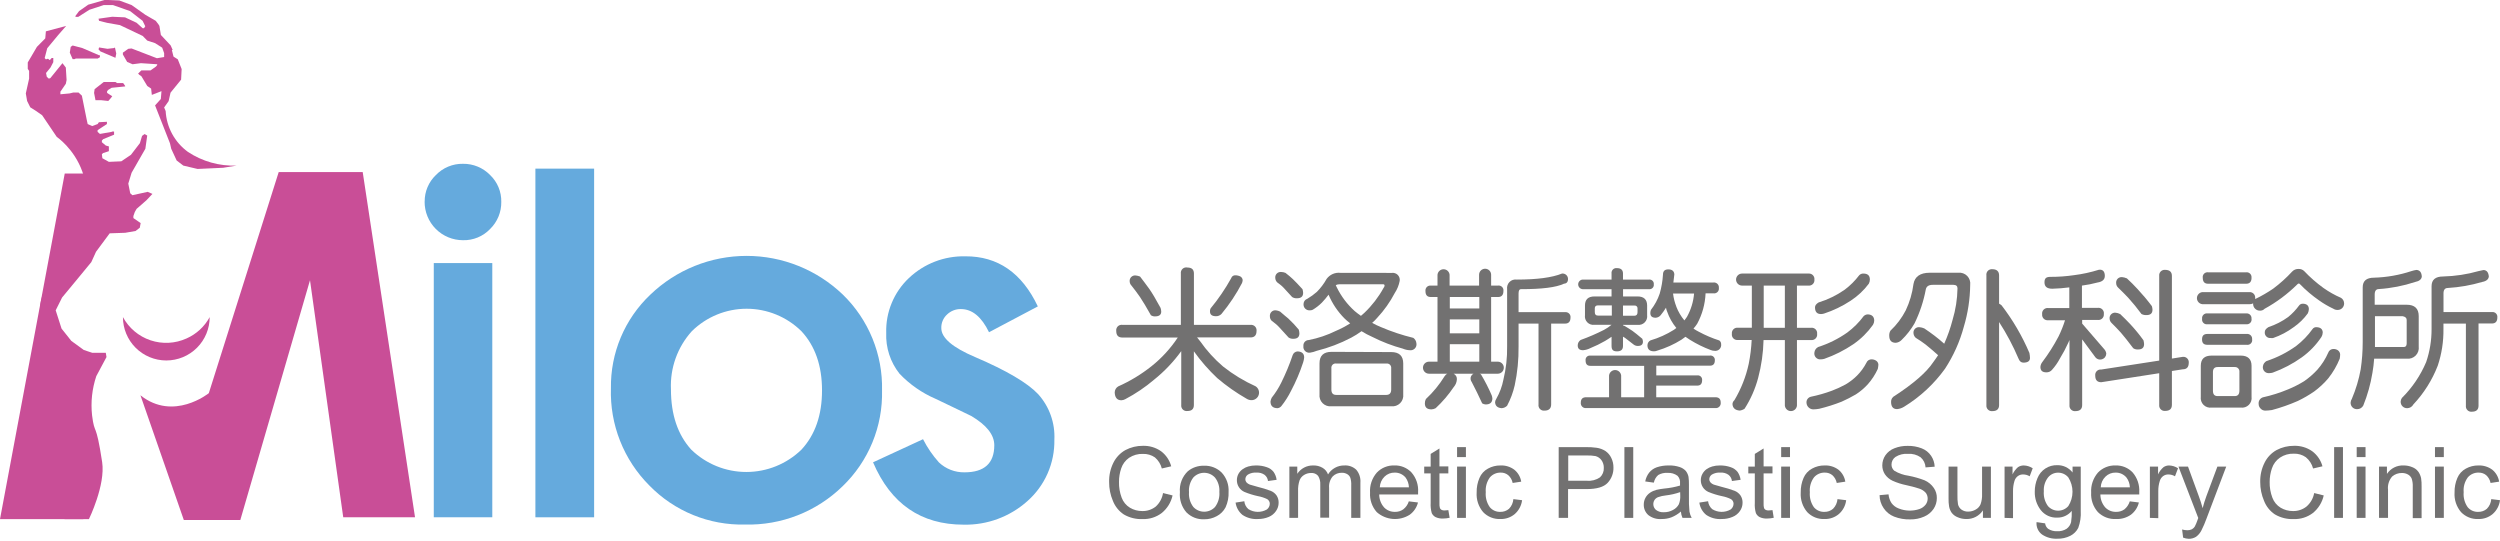 <svg xmlns="http://www.w3.org/2000/svg" width="282" height="61" viewBox="0 0 282 61" fill="none"><g clip-path="url(#clip0_66_1057)"><path d="M141.74 37.31C141.74 37.817 141.513 38.062 141.061 38.062H135.03C135.134 38.203 135.256 38.343 135.379 38.496C136.116 39.549 136.983 40.505 137.96 41.34C139.087 42.232 140.32 42.981 141.63 43.573C141.785 43.673 141.904 43.82 141.968 43.994C142.032 44.167 142.038 44.356 141.985 44.533C141.932 44.71 141.822 44.865 141.673 44.974C141.524 45.084 141.343 45.141 141.159 45.139C140.973 45.136 140.791 45.084 140.633 44.986C139.453 44.312 138.339 43.53 137.305 42.649C136.33 41.731 135.447 40.719 134.669 39.628V45.683C134.669 46.136 134.424 46.362 133.941 46.362C133.848 46.376 133.753 46.368 133.663 46.339C133.574 46.31 133.492 46.261 133.424 46.195C133.357 46.129 133.306 46.049 133.274 45.96C133.243 45.871 133.233 45.776 133.244 45.683V39.609C132.376 40.809 131.352 41.887 130.198 42.814C129.192 43.671 128.095 44.413 126.926 45.029C126.79 45.103 126.64 45.145 126.485 45.151C125.996 45.151 125.758 44.821 125.739 44.264C125.741 44.126 125.778 43.991 125.848 43.872C125.918 43.753 126.017 43.654 126.137 43.585C127.485 42.986 128.751 42.217 129.904 41.297C131.05 40.384 132.044 39.296 132.853 38.074H126.608C126.137 38.074 125.911 37.83 125.911 37.322C125.899 37.228 125.909 37.134 125.941 37.045C125.972 36.956 126.023 36.876 126.091 36.81C126.158 36.744 126.24 36.695 126.33 36.666C126.419 36.637 126.515 36.629 126.608 36.643H133.201V30.857C133.188 30.759 133.198 30.658 133.232 30.565C133.266 30.471 133.322 30.388 133.395 30.321C133.469 30.254 133.558 30.206 133.654 30.181C133.75 30.156 133.851 30.155 133.947 30.178C134.431 30.178 134.675 30.404 134.675 30.857V36.643H141.091C141.179 36.637 141.268 36.651 141.35 36.683C141.433 36.714 141.507 36.764 141.569 36.827C141.631 36.89 141.678 36.966 141.707 37.05C141.737 37.133 141.748 37.222 141.74 37.31ZM128.596 31.193C128.963 31.664 129.293 32.117 129.611 32.551C129.929 32.985 130.394 33.774 130.914 34.735C130.956 34.87 130.981 35.009 130.987 35.151C130.987 35.518 130.742 35.689 130.29 35.689C130.122 35.698 129.956 35.651 129.819 35.554C129.33 34.68 128.926 34.001 128.596 33.511C128.265 33.022 127.984 32.673 127.635 32.221C127.51 32.095 127.436 31.927 127.427 31.75C127.417 31.658 127.427 31.565 127.457 31.478C127.487 31.391 127.537 31.311 127.602 31.246C127.668 31.181 127.747 31.131 127.834 31.101C127.922 31.07 128.015 31.06 128.106 31.071C128.274 31.09 128.439 31.131 128.596 31.193ZM139.929 31.193C139.997 31.237 140.055 31.295 140.097 31.364C140.14 31.433 140.166 31.51 140.174 31.591C140.165 31.706 140.141 31.819 140.1 31.927C139.454 33.168 138.676 34.337 137.782 35.414C137.703 35.496 137.608 35.561 137.503 35.605C137.398 35.649 137.285 35.672 137.171 35.67C136.718 35.67 136.486 35.499 136.486 35.132C136.475 35.011 136.501 34.89 136.559 34.784C137.434 33.724 138.21 32.585 138.877 31.383C138.906 31.282 138.969 31.195 139.054 31.135C139.14 31.075 139.244 31.046 139.348 31.053C139.55 31.054 139.749 31.102 139.929 31.193Z" fill="#727171"></path><path d="M144.394 35.145C144.725 35.426 145.006 35.683 145.318 35.927C145.742 36.32 146.138 36.741 146.504 37.187C146.542 37.323 146.565 37.463 146.572 37.603C146.572 38.019 146.345 38.215 145.893 38.215C145.703 38.227 145.514 38.178 145.355 38.074C144.914 37.585 144.547 37.187 144.272 36.888C143.997 36.588 143.746 36.417 143.434 36.172C143.372 36.107 143.323 36.031 143.29 35.947C143.257 35.862 143.242 35.773 143.244 35.683C143.234 35.591 143.244 35.498 143.274 35.411C143.304 35.323 143.354 35.244 143.419 35.179C143.485 35.113 143.564 35.064 143.651 35.033C143.739 35.003 143.832 34.993 143.923 35.004C144.087 35.024 144.246 35.072 144.394 35.145ZM147.11 40.325C147.092 40.514 147.053 40.701 146.994 40.882C146.632 41.987 146.176 43.059 145.63 44.087C145.327 44.699 144.96 45.277 144.535 45.811C144.43 45.941 144.278 46.024 144.113 46.044C143.575 46.044 143.312 45.781 143.312 45.291C143.332 45.139 143.38 44.992 143.452 44.857C143.866 44.338 144.222 43.776 144.517 43.181C145.022 42.166 145.457 41.118 145.819 40.044C145.86 39.93 145.934 39.831 146.031 39.76C146.127 39.688 146.243 39.646 146.364 39.64C146.853 39.658 147.11 39.885 147.11 40.325ZM145.006 30.784C145.318 31.028 145.618 31.273 145.838 31.487C146.058 31.701 146.486 32.129 146.92 32.618C146.963 32.753 146.987 32.893 146.994 33.034C146.994 33.456 146.749 33.646 146.29 33.646C146.101 33.657 145.912 33.608 145.752 33.505C145.367 33.071 145.037 32.722 144.792 32.459C144.547 32.196 144.321 32.044 144.064 31.848C143.934 31.717 143.857 31.543 143.85 31.358C143.839 31.266 143.849 31.172 143.88 31.085C143.91 30.997 143.961 30.917 144.027 30.852C144.093 30.786 144.173 30.737 144.261 30.707C144.349 30.677 144.443 30.668 144.535 30.68C144.697 30.685 144.857 30.72 145.006 30.784ZM157 30.784C157.121 30.767 157.244 30.779 157.359 30.818C157.475 30.858 157.58 30.923 157.666 31.009C157.752 31.096 157.816 31.201 157.855 31.317C157.893 31.433 157.904 31.556 157.887 31.677C157.795 32.168 157.606 32.636 157.33 33.053C156.8 34.067 156.136 35.005 155.355 35.842C155.18 36.05 154.988 36.242 154.78 36.417C155.093 36.596 155.418 36.753 155.752 36.888C156.939 37.397 158.167 37.806 159.422 38.111C159.521 38.182 159.603 38.273 159.663 38.379C159.723 38.484 159.76 38.602 159.771 38.723C159.79 38.826 159.785 38.933 159.755 39.035C159.725 39.136 159.671 39.228 159.598 39.305C159.525 39.381 159.435 39.44 159.335 39.474C159.236 39.509 159.129 39.52 159.025 39.505C158.755 39.495 158.49 39.434 158.242 39.328C157.054 39.006 155.902 38.563 154.804 38.007C154.381 37.822 153.972 37.605 153.581 37.359C153.21 37.632 152.82 37.877 152.413 38.093C151.18 38.74 149.874 39.236 148.523 39.573C148.283 39.672 148.033 39.742 147.777 39.781C147.675 39.796 147.571 39.787 147.473 39.755C147.375 39.723 147.286 39.669 147.213 39.596C147.14 39.524 147.085 39.435 147.052 39.338C147.019 39.24 147.01 39.136 147.024 39.035C147.015 38.949 147.024 38.862 147.05 38.78C147.077 38.698 147.12 38.622 147.178 38.558C147.236 38.494 147.306 38.443 147.385 38.408C147.464 38.373 147.55 38.355 147.636 38.356C148.696 38.147 149.725 37.8 150.694 37.322C151.254 37.086 151.792 36.801 152.303 36.472C152.073 36.302 151.857 36.116 151.654 35.915C150.891 35.147 150.283 34.24 149.862 33.242C149.63 33.555 149.379 33.853 149.11 34.135C148.802 34.444 148.457 34.713 148.082 34.937C147.986 34.986 147.879 35.009 147.771 35.004C147.67 35.015 147.568 35.003 147.473 34.969C147.378 34.935 147.292 34.879 147.221 34.807C147.151 34.734 147.098 34.646 147.067 34.55C147.036 34.454 147.028 34.352 147.043 34.252C147.05 34.13 147.093 34.013 147.167 33.916C147.241 33.819 147.343 33.746 147.459 33.707C147.843 33.481 148.206 33.218 148.541 32.924C148.973 32.489 149.343 31.998 149.642 31.462C149.819 31.219 150.057 31.028 150.332 30.907C150.607 30.787 150.91 30.742 151.208 30.777L157 30.784ZM156.927 39.713C157.832 39.713 158.285 40.148 158.285 41.004V44.472C158.306 44.655 158.286 44.842 158.225 45.016C158.165 45.191 158.065 45.349 157.935 45.48C157.804 45.611 157.645 45.71 157.471 45.77C157.296 45.831 157.11 45.851 156.927 45.83H150.199C150.015 45.851 149.829 45.831 149.655 45.77C149.48 45.71 149.321 45.611 149.191 45.48C149.06 45.349 148.961 45.191 148.9 45.016C148.84 44.842 148.819 44.655 148.841 44.472V40.98C148.841 40.123 149.293 39.689 150.199 39.689L156.927 39.713ZM156.927 43.934V41.542C156.936 41.469 156.928 41.395 156.904 41.326C156.88 41.257 156.841 41.194 156.789 41.142C156.737 41.09 156.674 41.051 156.604 41.027C156.535 41.003 156.461 40.995 156.388 41.004H150.719C150.646 40.994 150.571 41.001 150.501 41.024C150.431 41.048 150.368 41.087 150.316 41.139C150.263 41.191 150.224 41.255 150.201 41.325C150.177 41.395 150.17 41.469 150.18 41.542V43.934C150.18 44.35 150.358 44.545 150.719 44.545H156.388C156.737 44.539 156.927 44.35 156.927 43.934ZM150.792 32.417C151.286 33.429 151.971 34.337 152.81 35.09C153.024 35.279 153.269 35.45 153.514 35.628C153.648 35.524 153.771 35.401 153.911 35.279C154.77 34.459 155.498 33.512 156.07 32.472C156.137 32.4 156.176 32.307 156.18 32.209C156.181 32.19 156.178 32.171 156.172 32.154C156.165 32.136 156.154 32.12 156.141 32.107C156.128 32.094 156.112 32.084 156.095 32.077C156.077 32.07 156.059 32.067 156.04 32.068H151.073C150.932 32.061 150.793 32.099 150.676 32.178C150.719 32.27 150.755 32.355 150.792 32.417Z" fill="#727171"></path><path d="M169.587 32.826C169.587 33.279 169.373 33.505 168.976 33.505H168.199V40.796H168.951C169.131 40.796 169.304 40.867 169.431 40.995C169.559 41.122 169.63 41.295 169.63 41.475C169.63 41.655 169.559 41.828 169.431 41.955C169.304 42.082 169.131 42.154 168.951 42.154H166.896C166.943 42.184 166.995 42.206 167.049 42.221C167.511 42.989 167.919 43.789 168.272 44.613C168.308 44.72 168.33 44.831 168.34 44.943C168.34 45.395 168.077 45.622 167.593 45.622C167.45 45.618 167.311 45.575 167.19 45.499C166.804 44.661 166.425 43.879 166.022 43.114C165.945 43.012 165.896 42.892 165.881 42.765C165.867 42.642 165.892 42.517 165.951 42.408C166.01 42.299 166.101 42.21 166.211 42.154H163.966C164.092 42.214 164.195 42.311 164.261 42.433C164.327 42.555 164.352 42.695 164.333 42.833C164.308 43.136 164.186 43.424 163.985 43.652C163.399 44.526 162.713 45.328 161.942 46.044C161.797 46.124 161.636 46.17 161.471 46.178C160.963 46.178 160.725 45.952 160.725 45.499C160.721 45.329 160.761 45.161 160.841 45.01C161.657 44.251 162.367 43.385 162.951 42.435C163.025 42.31 163.136 42.212 163.269 42.154H161.19C161.01 42.154 160.837 42.082 160.71 41.955C160.582 41.828 160.511 41.655 160.511 41.475C160.511 41.295 160.582 41.122 160.71 40.995C160.837 40.867 161.01 40.796 161.19 40.796H162.15V33.505H161.404C160.982 33.505 160.792 33.279 160.792 32.826C160.782 32.744 160.791 32.66 160.819 32.581C160.846 32.502 160.891 32.431 160.949 32.372C161.008 32.313 161.08 32.269 161.159 32.241C161.237 32.214 161.321 32.205 161.404 32.215H162.15V30.991C162.166 30.822 162.245 30.664 162.371 30.549C162.497 30.435 162.661 30.371 162.832 30.371C163.002 30.371 163.167 30.435 163.293 30.549C163.419 30.664 163.498 30.822 163.514 30.991V32.215H166.841V30.991C166.841 30.811 166.913 30.639 167.04 30.511C167.167 30.384 167.34 30.313 167.52 30.313C167.7 30.313 167.873 30.384 168 30.511C168.127 30.639 168.199 30.811 168.199 30.991V32.215H168.951C169.036 32.199 169.123 32.204 169.206 32.229C169.288 32.254 169.364 32.298 169.426 32.358C169.488 32.418 169.535 32.491 169.563 32.573C169.591 32.654 169.599 32.741 169.587 32.826ZM166.866 34.796V33.505H163.538V34.796H166.866ZM166.866 37.603V36.031H163.538V37.603H166.866ZM166.866 40.796V38.827H163.538V40.796H166.866ZM176.872 31.469C176.872 31.817 176.701 31.988 176.401 32.007C175.514 32.423 173.912 32.618 171.575 32.618C171.379 32.618 171.294 32.79 171.294 33.108V35.212H176.542C176.624 35.202 176.708 35.211 176.787 35.238C176.866 35.266 176.937 35.31 176.996 35.369C177.055 35.428 177.1 35.499 177.127 35.578C177.154 35.657 177.163 35.741 177.153 35.823C177.153 36.276 176.939 36.502 176.542 36.502H174.97V45.622C174.97 46.074 174.713 46.319 174.224 46.319C174.13 46.33 174.035 46.32 173.946 46.289C173.858 46.258 173.777 46.206 173.711 46.139C173.646 46.071 173.596 45.989 173.568 45.9C173.539 45.81 173.531 45.715 173.545 45.622V36.502H171.294V39.083C171.313 40.555 171.168 42.024 170.86 43.463C170.677 44.264 170.389 45.037 170.003 45.763C169.842 45.93 169.624 46.03 169.392 46.044C168.908 46.007 168.664 45.781 168.645 45.359C168.661 45.223 168.709 45.093 168.786 44.98C169.17 44.307 169.441 43.575 169.587 42.814C169.883 41.593 170.023 40.34 170.003 39.083V32.618C169.982 32.471 169.995 32.321 170.042 32.18C170.088 32.039 170.167 31.91 170.273 31.805C170.378 31.7 170.506 31.621 170.647 31.574C170.789 31.527 170.939 31.514 171.086 31.536C173.386 31.536 175.08 31.309 176.193 30.857C176.279 30.847 176.366 30.856 176.448 30.883C176.53 30.909 176.606 30.953 176.67 31.01C176.734 31.068 176.785 31.139 176.82 31.218C176.855 31.297 176.872 31.382 176.872 31.469Z" fill="#727171"></path><path d="M186.548 32.074C186.558 32.147 186.551 32.222 186.527 32.292C186.504 32.362 186.465 32.426 186.413 32.479C186.361 32.531 186.297 32.571 186.228 32.595C186.158 32.62 186.083 32.628 186.01 32.618H183.08V33.438H184.713C185.429 33.438 185.796 33.787 185.796 34.466V35.548C185.817 35.696 185.803 35.846 185.757 35.988C185.71 36.13 185.631 36.258 185.526 36.364C185.421 36.47 185.293 36.551 185.152 36.599C185.011 36.647 184.861 36.662 184.713 36.643H183.074V36.698C183.142 36.73 183.211 36.759 183.282 36.784C183.594 36.973 183.894 37.151 184.138 37.322C184.383 37.493 184.799 37.83 185.251 38.215C185.292 38.317 185.317 38.424 185.325 38.533C185.325 38.863 185.129 39.022 184.762 39.022C184.596 39.029 184.432 38.98 184.297 38.882C183.894 38.57 183.563 38.307 183.3 38.111C183.215 38.062 183.141 38.007 183.074 37.976V39.022C183.074 39.438 182.848 39.634 182.395 39.634C181.942 39.634 181.783 39.444 181.783 39.022V37.989C181.502 38.178 181.264 38.337 181.049 38.46C180.522 38.764 179.975 39.032 179.41 39.261C179.151 39.395 178.869 39.478 178.578 39.505C178.156 39.505 177.967 39.328 177.967 38.961C177.966 38.84 177.996 38.72 178.053 38.613C178.111 38.506 178.195 38.415 178.297 38.349C179.196 38.025 180.075 37.645 180.927 37.212C181.232 37.05 181.519 36.858 181.783 36.637H179.863C179.715 36.658 179.564 36.644 179.423 36.596C179.281 36.548 179.153 36.468 179.048 36.361C178.944 36.255 178.865 36.125 178.82 35.983C178.774 35.84 178.763 35.69 178.786 35.542V34.466C178.786 33.787 179.135 33.438 179.863 33.438H181.783V32.618H178.505C178.371 32.604 178.248 32.541 178.158 32.441C178.068 32.341 178.018 32.212 178.018 32.077C178.018 31.943 178.068 31.813 178.158 31.713C178.248 31.613 178.371 31.55 178.505 31.536H181.783V30.857C181.771 30.774 181.778 30.689 181.805 30.609C181.831 30.529 181.876 30.457 181.935 30.397C181.995 30.338 182.067 30.293 182.147 30.267C182.227 30.24 182.312 30.233 182.395 30.245C182.848 30.245 183.074 30.453 183.074 30.857V31.536H186.004C186.077 31.526 186.152 31.533 186.222 31.556C186.292 31.58 186.356 31.619 186.408 31.671C186.461 31.723 186.501 31.787 186.525 31.856C186.549 31.926 186.557 32.001 186.548 32.074ZM193.435 40.637C193.435 41.053 193.245 41.249 192.878 41.249H186.829V42.343H191.441C191.516 42.333 191.592 42.339 191.663 42.362C191.735 42.386 191.8 42.425 191.854 42.478C191.908 42.53 191.949 42.595 191.974 42.666C191.999 42.737 192.007 42.813 191.998 42.888C191.998 43.304 191.808 43.499 191.441 43.499H186.823V44.808H193.484C193.9 44.808 194.096 44.998 194.096 45.42C194.105 45.503 194.096 45.587 194.069 45.665C194.042 45.744 193.997 45.815 193.938 45.874C193.879 45.933 193.808 45.978 193.729 46.005C193.651 46.032 193.567 46.041 193.484 46.032H178.927C178.844 46.041 178.761 46.032 178.682 46.005C178.603 45.978 178.532 45.933 178.473 45.874C178.414 45.815 178.369 45.744 178.342 45.665C178.315 45.587 178.306 45.503 178.315 45.42C178.315 44.998 178.523 44.808 178.927 44.808H181.502V42.362C181.518 42.192 181.597 42.034 181.723 41.92C181.849 41.805 182.014 41.741 182.184 41.741C182.355 41.741 182.519 41.805 182.645 41.92C182.771 42.034 182.85 42.192 182.866 42.362V44.808H185.459V41.267H179.398C179.031 41.267 178.854 41.071 178.854 40.655C178.844 40.581 178.851 40.506 178.874 40.436C178.898 40.365 178.938 40.301 178.991 40.248C179.043 40.195 179.108 40.156 179.178 40.132C179.249 40.108 179.324 40.101 179.398 40.111H192.854C192.93 40.097 193.008 40.101 193.083 40.123C193.157 40.145 193.225 40.184 193.282 40.237C193.338 40.29 193.381 40.355 193.408 40.428C193.435 40.501 193.444 40.578 193.435 40.655V40.637ZM181.814 34.447H180.248C180.004 34.447 179.893 34.57 179.893 34.778V35.193C179.893 35.475 180.004 35.597 180.248 35.597H181.814V34.447ZM184.713 35.212V34.796C184.717 34.75 184.711 34.703 184.695 34.66C184.678 34.617 184.652 34.578 184.619 34.546C184.585 34.514 184.545 34.491 184.501 34.477C184.457 34.463 184.41 34.459 184.365 34.466H183.074V35.615H184.365C184.597 35.615 184.713 35.475 184.713 35.212ZM188.86 30.998C188.829 31.31 188.793 31.609 188.756 31.866H193.276C193.359 31.856 193.443 31.865 193.521 31.893C193.6 31.92 193.671 31.965 193.73 32.023C193.789 32.082 193.834 32.154 193.861 32.233C193.888 32.311 193.897 32.395 193.888 32.478C193.9 32.561 193.893 32.646 193.866 32.726C193.84 32.806 193.795 32.878 193.736 32.938C193.676 32.997 193.604 33.042 193.524 33.068C193.444 33.094 193.359 33.102 193.276 33.089H192.389C192.339 34.291 192.015 35.464 191.441 36.521C191.316 36.712 191.177 36.894 191.025 37.065C191.22 37.2 191.424 37.321 191.637 37.426C192.372 37.822 193.141 38.15 193.937 38.404C194.003 38.452 194.058 38.516 194.094 38.589C194.13 38.663 194.148 38.745 194.145 38.827C194.159 38.928 194.149 39.031 194.117 39.128C194.084 39.225 194.03 39.313 193.958 39.386C193.885 39.458 193.797 39.513 193.7 39.545C193.603 39.578 193.5 39.587 193.398 39.573C193.254 39.57 193.111 39.541 192.976 39.487C192.15 39.178 191.357 38.787 190.609 38.319C190.441 38.217 190.277 38.107 190.12 37.989C189.961 38.111 189.808 38.215 189.667 38.319C188.825 38.845 187.915 39.256 186.964 39.542C186.843 39.597 186.712 39.626 186.579 39.628C186.077 39.628 185.832 39.401 185.832 38.949C185.832 38.833 185.864 38.718 185.926 38.62C185.987 38.521 186.076 38.442 186.181 38.392C187.108 38.119 187.993 37.72 188.811 37.206C188.915 37.138 189.001 37.065 189.092 36.998C188.641 36.453 188.291 35.831 188.059 35.163C187.995 35.018 187.949 34.866 187.924 34.71C187.747 35.004 187.539 35.285 187.313 35.566C187.245 35.646 187.162 35.712 187.068 35.759C186.975 35.806 186.873 35.834 186.768 35.842C186.352 35.842 186.157 35.67 186.157 35.303C186.16 35.184 186.182 35.067 186.224 34.955C186.656 34.404 186.991 33.783 187.215 33.12C187.413 32.428 187.536 31.716 187.582 30.998C187.582 30.576 187.777 30.386 188.193 30.386C188.609 30.386 188.866 30.582 188.866 30.998H188.86ZM189.086 34.588C189.303 35.152 189.611 35.677 189.998 36.142C190.102 36.019 190.187 35.879 190.291 35.738C190.743 34.928 191.016 34.032 191.092 33.108H188.719C188.779 33.615 188.904 34.113 189.092 34.588H189.086Z" fill="#727171"></path><path d="M204.665 31.536C204.676 31.628 204.666 31.721 204.636 31.808C204.605 31.895 204.556 31.974 204.49 32.04C204.425 32.105 204.346 32.155 204.258 32.185C204.171 32.215 204.078 32.225 203.986 32.215H202.696V36.973H204.286C204.379 36.961 204.473 36.971 204.562 37.001C204.65 37.031 204.731 37.081 204.797 37.147C204.863 37.214 204.913 37.294 204.944 37.383C204.974 37.471 204.983 37.566 204.971 37.658C204.985 37.752 204.977 37.848 204.948 37.938C204.919 38.028 204.869 38.11 204.803 38.178C204.736 38.245 204.655 38.297 204.565 38.328C204.476 38.358 204.38 38.368 204.286 38.356H202.696V45.622C202.705 45.717 202.694 45.813 202.664 45.903C202.634 45.994 202.585 46.077 202.521 46.147C202.456 46.218 202.378 46.274 202.291 46.313C202.204 46.352 202.109 46.371 202.014 46.371C201.919 46.371 201.824 46.352 201.737 46.313C201.65 46.274 201.571 46.218 201.507 46.147C201.443 46.077 201.394 45.994 201.364 45.903C201.334 45.813 201.323 45.717 201.332 45.622V38.356H198.928C198.895 39.802 198.689 41.239 198.317 42.637C197.99 43.865 197.474 45.035 196.788 46.105C196.625 46.216 196.438 46.287 196.243 46.313C195.723 46.276 195.442 46.019 195.424 45.567C195.429 45.486 195.451 45.407 195.488 45.334C195.525 45.262 195.576 45.197 195.638 45.145C196.398 43.872 196.946 42.484 197.258 41.035C197.435 40.149 197.546 39.252 197.589 38.349H196.035C195.942 38.361 195.847 38.35 195.758 38.319C195.669 38.288 195.589 38.236 195.523 38.169C195.457 38.102 195.408 38.02 195.379 37.93C195.35 37.84 195.342 37.745 195.356 37.652C195.344 37.56 195.354 37.466 195.384 37.378C195.414 37.29 195.463 37.21 195.529 37.144C195.594 37.078 195.674 37.028 195.761 36.997C195.849 36.966 195.943 36.956 196.035 36.967H197.607V32.215H196.506C196.326 32.215 196.153 32.143 196.026 32.016C195.899 31.889 195.827 31.716 195.827 31.536C195.827 31.356 195.899 31.183 196.026 31.056C196.153 30.928 196.326 30.857 196.506 30.857H204.005C204.095 30.849 204.186 30.861 204.271 30.893C204.356 30.925 204.433 30.975 204.496 31.04C204.559 31.105 204.607 31.183 204.637 31.269C204.666 31.355 204.676 31.446 204.665 31.536ZM201.332 32.215H198.947V36.973H201.332V32.215ZM211.656 40.704C211.725 40.756 211.781 40.822 211.82 40.898C211.859 40.975 211.881 41.059 211.883 41.145C211.872 41.303 211.85 41.461 211.815 41.616C211.528 42.242 211.151 42.823 210.696 43.34C210.295 43.781 209.839 44.168 209.338 44.49C208.819 44.792 208.284 45.065 207.736 45.31C206.911 45.635 206.065 45.902 205.204 46.111C204.979 46.151 204.752 46.174 204.525 46.178C204.329 46.171 204.142 46.09 204.003 45.952C203.864 45.814 203.781 45.628 203.772 45.432C203.759 45.279 203.801 45.127 203.891 45.002C203.981 44.877 204.112 44.789 204.262 44.753C205.075 44.586 205.875 44.357 206.653 44.068C207.174 43.871 207.681 43.638 208.17 43.371C208.641 43.097 209.075 42.764 209.461 42.38C209.887 41.954 210.246 41.465 210.525 40.931C210.571 40.807 210.655 40.702 210.765 40.631C210.875 40.559 211.005 40.525 211.136 40.533C211.323 40.538 211.504 40.597 211.656 40.704ZM211.412 36.172C211.406 36.338 211.357 36.501 211.271 36.643C210.666 37.495 209.917 38.234 209.057 38.827C208.04 39.516 206.938 40.071 205.779 40.478C205.659 40.512 205.536 40.531 205.412 40.533C205.307 40.548 205.201 40.539 205.101 40.505C205.001 40.471 204.911 40.413 204.838 40.337C204.765 40.261 204.711 40.169 204.681 40.068C204.651 39.967 204.646 39.86 204.665 39.756C204.679 39.628 204.725 39.505 204.797 39.399C204.87 39.292 204.967 39.205 205.081 39.145C206.258 38.77 207.369 38.217 208.378 37.505C209.076 36.987 209.694 36.369 210.213 35.67C210.336 35.542 210.506 35.467 210.684 35.462C211.149 35.475 211.412 35.719 211.412 36.172ZM210.922 31.536C210.921 31.701 210.879 31.862 210.8 32.007C210.233 32.762 209.537 33.412 208.745 33.927C207.815 34.54 206.807 35.026 205.748 35.371C205.639 35.403 205.526 35.422 205.412 35.426C204.959 35.426 204.733 35.181 204.733 34.673C204.733 34.466 204.855 34.288 205.136 34.117C206.193 33.792 207.192 33.303 208.097 32.667C208.704 32.21 209.246 31.671 209.705 31.065C209.765 30.997 209.84 30.942 209.923 30.906C210.007 30.87 210.097 30.854 210.188 30.857C210.678 30.857 210.922 31.083 210.922 31.536Z" fill="#727171"></path><path d="M222.237 32.148C222.219 33.741 221.979 35.324 221.521 36.851C221.068 38.533 220.352 40.133 219.399 41.591C218.163 43.31 216.597 44.765 214.793 45.873C214.552 46.027 214.277 46.122 213.992 46.148C213.539 46.148 213.313 45.873 213.313 45.328C213.307 45.187 213.344 45.046 213.418 44.926C213.492 44.805 213.6 44.709 213.729 44.649C215.858 43.255 217.307 42.001 218.072 40.851C218.261 40.588 218.457 40.325 218.628 40.05C218.592 40.05 218.561 40.05 218.561 40.013C218.004 39.524 217.546 39.126 217.185 38.845C216.824 38.563 216.488 38.356 216.102 38.111C216.024 38.044 215.961 37.961 215.916 37.869C215.871 37.776 215.845 37.675 215.839 37.573C215.83 37.482 215.842 37.39 215.873 37.304C215.904 37.219 215.954 37.141 216.019 37.077C216.085 37.013 216.163 36.965 216.249 36.935C216.336 36.906 216.427 36.895 216.518 36.906C216.706 36.922 216.89 36.97 217.062 37.047C217.478 37.322 217.864 37.603 218.212 37.866C218.561 38.129 218.891 38.404 219.307 38.772C219.695 37.904 220.01 37.006 220.249 36.086C220.597 34.931 220.785 33.733 220.806 32.527C220.806 32.27 220.653 32.129 220.341 32.129H218.017C217.564 32.129 217.307 32.3 217.234 32.631C216.986 33.963 216.558 35.255 215.962 36.472C215.566 37.164 215.074 37.796 214.5 38.349C214.329 38.53 214.099 38.643 213.851 38.667C213.35 38.667 213.105 38.404 213.105 37.848C213.098 37.657 213.145 37.469 213.24 37.304C213.944 36.641 214.529 35.864 214.971 35.004C215.414 34.069 215.707 33.07 215.839 32.044C215.98 31.206 216.592 30.765 217.674 30.765H220.885C221.071 30.744 221.258 30.765 221.434 30.828C221.61 30.89 221.769 30.992 221.9 31.125C222.03 31.259 222.128 31.42 222.187 31.597C222.245 31.774 222.262 31.963 222.237 32.148ZM225.497 31.065V34.252C225.598 34.304 225.692 34.367 225.778 34.441C227.045 36.092 228.1 37.897 228.916 39.811C228.954 39.995 228.977 40.181 228.983 40.368C228.983 40.735 228.726 40.906 228.237 40.906C227.992 40.906 227.797 40.753 227.68 40.435C227.071 39.005 226.341 37.63 225.497 36.325V45.695C225.497 46.148 225.234 46.374 224.751 46.374C224.658 46.386 224.565 46.377 224.477 46.347C224.389 46.317 224.309 46.267 224.242 46.202C224.176 46.136 224.126 46.057 224.096 45.969C224.065 45.881 224.055 45.788 224.066 45.695V31.065C224.052 30.971 224.059 30.875 224.089 30.785C224.118 30.695 224.168 30.613 224.234 30.545C224.301 30.478 224.382 30.427 224.472 30.396C224.561 30.365 224.657 30.355 224.751 30.368C225.234 30.368 225.497 30.612 225.497 31.065Z" fill="#727171"></path><path d="M237.424 31.12C237.424 31.536 237.143 31.78 236.605 31.866C236.026 32.022 235.438 32.138 234.843 32.215V34.729H236.605C236.701 34.712 236.799 34.718 236.892 34.747C236.985 34.776 237.069 34.827 237.139 34.895C237.208 34.963 237.26 35.047 237.291 35.139C237.321 35.231 237.329 35.33 237.314 35.426C237.323 35.519 237.31 35.613 237.277 35.701C237.244 35.788 237.191 35.867 237.122 35.931C237.054 35.995 236.971 36.042 236.882 36.069C236.792 36.096 236.697 36.102 236.605 36.086H234.868V36.502L237.382 39.414C237.494 39.548 237.566 39.711 237.59 39.885C237.586 40.03 237.537 40.17 237.45 40.286C237.362 40.402 237.24 40.487 237.102 40.53C236.963 40.572 236.814 40.57 236.677 40.523C236.539 40.477 236.42 40.388 236.336 40.27L234.868 38.282V45.695C234.868 46.148 234.605 46.374 234.122 46.374C234.029 46.386 233.936 46.377 233.848 46.347C233.76 46.317 233.679 46.267 233.613 46.202C233.547 46.136 233.497 46.057 233.466 45.969C233.436 45.881 233.426 45.788 233.437 45.695V38.356C233.388 38.466 233.351 38.57 233.314 38.637C233.035 39.256 232.716 39.857 232.36 40.435C232.112 40.906 231.806 41.343 231.449 41.738C231.372 41.823 231.277 41.891 231.172 41.937C231.066 41.982 230.952 42.004 230.837 42.001C230.385 42.001 230.158 41.811 230.158 41.389C230.173 41.193 230.246 41.006 230.366 40.851C231.056 39.938 231.669 38.971 232.201 37.958C232.492 37.366 232.738 36.753 232.935 36.123H231.033C230.941 36.134 230.848 36.124 230.761 36.093C230.674 36.063 230.594 36.014 230.529 35.948C230.464 35.883 230.414 35.803 230.384 35.716C230.353 35.629 230.343 35.536 230.354 35.444C230.34 35.351 230.348 35.256 230.377 35.166C230.406 35.077 230.455 34.995 230.521 34.927C230.586 34.86 230.667 34.809 230.756 34.777C230.844 34.746 230.939 34.736 231.033 34.747H233.418V32.417C232.783 32.5 232.144 32.551 231.504 32.569C230.892 32.569 230.617 32.325 230.617 31.842C230.617 31.358 230.843 31.23 231.296 31.23C232.182 31.232 233.067 31.169 233.944 31.04C234.896 30.921 235.836 30.716 236.752 30.429C237.198 30.368 237.424 30.631 237.424 31.12ZM246.893 40.906C246.893 41.414 246.666 41.658 246.214 41.658L244.99 41.848V45.671C244.99 46.123 244.727 46.35 244.238 46.35C244.146 46.36 244.053 46.35 243.966 46.32C243.879 46.29 243.799 46.24 243.734 46.175C243.669 46.109 243.619 46.03 243.589 45.943C243.558 45.855 243.548 45.763 243.559 45.671V42.099L237.021 43.114C236.568 43.114 236.342 42.869 236.342 42.362C236.331 42.27 236.341 42.177 236.371 42.09C236.402 42.002 236.451 41.923 236.517 41.858C236.582 41.792 236.661 41.743 236.749 41.712C236.836 41.682 236.929 41.672 237.021 41.683L243.559 40.674V31.12C243.548 31.028 243.558 30.935 243.589 30.848C243.619 30.761 243.669 30.681 243.734 30.616C243.799 30.551 243.879 30.501 243.966 30.471C244.053 30.44 244.146 30.43 244.238 30.441C244.727 30.441 244.99 30.667 244.99 31.12V40.447L246.214 40.252C246.305 40.241 246.398 40.251 246.486 40.281C246.573 40.312 246.652 40.361 246.718 40.427C246.783 40.492 246.833 40.571 246.863 40.658C246.893 40.746 246.903 40.839 246.893 40.931V40.906ZM239.131 35.401C239.553 35.799 239.932 36.184 240.281 36.551C240.821 37.13 241.323 37.743 241.785 38.386C241.823 38.524 241.845 38.666 241.853 38.808C241.853 39.224 241.626 39.42 241.174 39.42C240.982 39.434 240.79 39.385 240.629 39.279C240.073 38.551 239.62 37.958 239.235 37.524C238.85 37.09 238.556 36.808 238.177 36.423C238.049 36.298 237.973 36.13 237.963 35.952C237.952 35.86 237.962 35.767 237.992 35.68C238.023 35.593 238.072 35.513 238.138 35.448C238.203 35.383 238.282 35.333 238.37 35.303C238.457 35.272 238.55 35.262 238.642 35.273C238.819 35.289 238.992 35.341 239.149 35.426L239.131 35.401ZM239.883 31.371C240.336 31.793 240.739 32.19 241.106 32.594C241.681 33.209 242.222 33.854 242.727 34.527C242.771 34.657 242.796 34.793 242.801 34.93C242.801 35.346 242.574 35.542 242.122 35.542C241.927 35.553 241.732 35.511 241.559 35.42C241.091 34.783 240.59 34.171 240.061 33.585C239.712 33.218 239.333 32.833 238.911 32.429C238.781 32.301 238.706 32.128 238.703 31.946C238.691 31.853 238.7 31.76 238.73 31.672C238.76 31.584 238.81 31.503 238.875 31.437C238.94 31.371 239.02 31.321 239.108 31.291C239.196 31.26 239.289 31.25 239.382 31.261C239.556 31.275 239.725 31.32 239.883 31.395V31.371Z" fill="#727171"></path><path d="M254.385 33.579C254.385 33.646 254.385 33.701 254.385 33.732C255.095 33.391 255.778 32.996 256.428 32.551C257.195 31.978 257.908 31.335 258.556 30.631C258.649 30.532 258.763 30.455 258.888 30.404C259.014 30.354 259.149 30.331 259.284 30.337C259.396 30.333 259.508 30.35 259.613 30.389C259.718 30.428 259.814 30.487 259.896 30.563C260.562 31.268 261.293 31.909 262.079 32.478C262.701 32.919 263.367 33.295 264.067 33.597C264.172 33.662 264.258 33.752 264.319 33.859C264.38 33.965 264.413 34.086 264.416 34.209C264.42 34.309 264.404 34.408 264.367 34.502C264.331 34.595 264.276 34.679 264.205 34.75C264.134 34.821 264.05 34.876 263.956 34.913C263.863 34.949 263.763 34.965 263.664 34.961C263.496 34.963 263.332 34.914 263.193 34.82C262.638 34.56 262.108 34.251 261.608 33.897C260.828 33.358 260.103 32.743 259.443 32.062C259.409 32.017 259.359 31.986 259.303 31.976C259.227 31.994 259.16 32.037 259.113 32.099C258.023 33.176 256.788 34.097 255.443 34.833C255.383 34.897 255.31 34.949 255.229 34.985C255.148 35.02 255.061 35.039 254.972 35.041C254.862 35.05 254.752 35.035 254.648 34.997C254.544 34.959 254.45 34.899 254.372 34.821C254.294 34.743 254.234 34.649 254.196 34.545C254.158 34.442 254.143 34.331 254.153 34.221C254.029 34.288 253.889 34.319 253.749 34.313H248.434C248.264 34.297 248.106 34.218 247.992 34.092C247.877 33.965 247.813 33.801 247.813 33.631C247.813 33.46 247.877 33.296 247.992 33.17C248.106 33.044 248.264 32.965 248.434 32.949H253.749C253.833 32.945 253.917 32.959 253.995 32.99C254.073 33.02 254.144 33.066 254.204 33.125C254.264 33.184 254.311 33.255 254.342 33.333C254.373 33.411 254.388 33.495 254.385 33.579ZM252.752 40.111C253.553 40.111 253.975 40.496 253.975 41.267V44.753C253.999 44.919 253.983 45.089 253.93 45.248C253.877 45.407 253.787 45.551 253.669 45.67C253.55 45.789 253.406 45.878 253.246 45.931C253.087 45.984 252.918 46 252.752 45.977H249.474C249.308 46 249.138 45.984 248.979 45.931C248.82 45.878 248.675 45.789 248.557 45.67C248.438 45.551 248.349 45.407 248.296 45.248C248.242 45.089 248.227 44.919 248.25 44.753V41.267C248.25 40.496 248.654 40.111 249.474 40.111H252.752ZM253.975 35.964C253.988 36.047 253.98 36.132 253.954 36.212C253.928 36.292 253.883 36.364 253.823 36.424C253.764 36.483 253.691 36.528 253.612 36.554C253.532 36.581 253.447 36.588 253.364 36.576H249.009C248.925 36.59 248.84 36.583 248.759 36.557C248.679 36.531 248.606 36.487 248.546 36.427C248.486 36.367 248.441 36.294 248.416 36.214C248.39 36.133 248.383 36.047 248.397 35.964C248.385 35.881 248.392 35.796 248.418 35.716C248.445 35.636 248.489 35.564 248.549 35.504C248.608 35.445 248.681 35.4 248.761 35.374C248.841 35.347 248.926 35.34 249.009 35.352H253.364C253.446 35.342 253.53 35.351 253.608 35.379C253.687 35.406 253.758 35.451 253.816 35.51C253.875 35.569 253.919 35.641 253.945 35.719C253.972 35.798 253.98 35.882 253.969 35.964H253.975ZM254.043 38.282C254.056 38.366 254.05 38.451 254.024 38.532C253.998 38.612 253.954 38.685 253.894 38.745C253.834 38.805 253.761 38.849 253.68 38.875C253.6 38.901 253.514 38.908 253.431 38.894H249.003C248.581 38.894 248.391 38.704 248.391 38.282C248.391 37.86 248.581 37.67 249.003 37.67H253.431C253.513 37.66 253.597 37.669 253.675 37.697C253.754 37.724 253.825 37.769 253.884 37.828C253.942 37.887 253.986 37.959 254.013 38.037C254.039 38.116 254.047 38.2 254.036 38.282H254.043ZM253.975 31.328C253.975 31.78 253.767 32.007 253.364 32.007H249.082C248.666 32.007 248.471 31.78 248.471 31.328C248.458 31.245 248.465 31.16 248.492 31.08C248.518 31 248.563 30.927 248.622 30.868C248.682 30.809 248.754 30.764 248.834 30.738C248.914 30.711 248.999 30.704 249.082 30.716H253.364C253.446 30.706 253.53 30.715 253.608 30.742C253.687 30.77 253.758 30.815 253.816 30.874C253.875 30.933 253.919 31.004 253.945 31.083C253.972 31.162 253.98 31.245 253.969 31.328H253.975ZM252.605 44.068V41.964C252.615 41.89 252.607 41.814 252.584 41.743C252.56 41.671 252.52 41.606 252.468 41.552C252.416 41.498 252.352 41.456 252.282 41.43C252.211 41.404 252.136 41.395 252.061 41.401H250.159C249.792 41.401 249.62 41.597 249.62 41.964V44.068C249.62 44.49 249.792 44.68 250.159 44.68H252.073C252.416 44.68 252.605 44.49 252.605 44.068ZM263.743 39.536C263.809 39.59 263.864 39.656 263.903 39.732C263.942 39.808 263.964 39.891 263.969 39.976C263.967 40.139 263.951 40.3 263.92 40.46C263.598 41.255 263.164 42.001 262.63 42.674C262.16 43.23 261.626 43.728 261.04 44.16C260.456 44.561 259.843 44.917 259.205 45.224C258.256 45.641 257.276 45.984 256.275 46.252C256.028 46.289 255.779 46.312 255.529 46.319C255.426 46.32 255.324 46.299 255.23 46.257C255.136 46.215 255.052 46.152 254.984 46.074C254.918 46.009 254.865 45.931 254.829 45.845C254.793 45.759 254.775 45.666 254.776 45.573C254.755 45.412 254.791 45.249 254.877 45.112C254.963 44.975 255.094 44.872 255.247 44.821C256.227 44.605 257.185 44.302 258.11 43.915C258.726 43.661 259.321 43.358 259.89 43.01C260.441 42.632 260.948 42.193 261.4 41.701C261.906 41.129 262.319 40.481 262.624 39.781C262.666 39.654 262.749 39.545 262.86 39.47C262.97 39.395 263.102 39.358 263.235 39.365C263.421 39.365 263.601 39.425 263.749 39.536H263.743ZM262 37.536C261.995 37.703 261.947 37.865 261.859 38.007C261.266 38.901 260.516 39.68 259.645 40.307C258.636 41.028 257.533 41.608 256.367 42.032C256.249 42.066 256.128 42.084 256.006 42.087C255.904 42.102 255.799 42.093 255.701 42.061C255.602 42.029 255.513 41.974 255.44 41.901C255.366 41.827 255.311 41.738 255.279 41.64C255.247 41.541 255.238 41.437 255.254 41.334C255.269 41.206 255.315 41.084 255.387 40.978C255.46 40.872 255.556 40.784 255.669 40.723C256.868 40.33 257.999 39.754 259.021 39.016C259.722 38.474 260.34 37.834 260.856 37.114C260.901 37.049 260.962 36.996 261.032 36.96C261.102 36.923 261.181 36.905 261.26 36.906C261.743 36.906 262.006 37.114 262.006 37.536H262ZM260.44 34.863C260.434 35.033 260.392 35.2 260.318 35.352C259.879 35.956 259.342 36.482 258.728 36.906C258.021 37.429 257.24 37.841 256.41 38.129C256.322 38.143 256.234 38.143 256.147 38.129C256.055 38.14 255.962 38.13 255.874 38.1C255.787 38.069 255.708 38.02 255.643 37.954C255.577 37.889 255.528 37.81 255.497 37.722C255.467 37.635 255.457 37.542 255.468 37.45C255.468 37.242 255.608 37.065 255.89 36.894C256.684 36.632 257.433 36.248 258.11 35.756C258.571 35.38 258.982 34.946 259.333 34.466C259.379 34.401 259.44 34.349 259.51 34.313C259.58 34.276 259.658 34.258 259.737 34.258C260.177 34.252 260.44 34.466 260.44 34.863Z" fill="#727171"></path><path d="M273.18 31.193C273.15 31.505 272.887 31.719 272.434 31.805C271.107 32.244 269.73 32.514 268.336 32.606C268.024 32.606 267.865 32.814 267.865 33.218V34.374H271.474C272.379 34.374 272.832 34.808 272.832 35.658V39.083C272.856 39.268 272.838 39.456 272.779 39.633C272.72 39.81 272.621 39.971 272.49 40.104C272.359 40.237 272.199 40.338 272.023 40.4C271.847 40.461 271.659 40.482 271.474 40.46H267.804C267.769 40.999 267.704 41.536 267.608 42.068C267.402 43.326 267.057 44.556 266.581 45.738C266.516 45.863 266.419 45.967 266.299 46.04C266.179 46.114 266.042 46.153 265.902 46.154C265.802 46.16 265.702 46.145 265.608 46.11C265.515 46.075 265.429 46.02 265.358 45.95C265.287 45.879 265.232 45.794 265.196 45.701C265.16 45.608 265.144 45.508 265.149 45.408C265.159 45.257 265.207 45.112 265.29 44.986C265.744 43.917 266.079 42.801 266.287 41.658C266.437 40.646 266.513 39.624 266.513 38.6V32.417C266.513 31.689 266.929 31.322 267.804 31.322C269.231 31.28 270.644 31.03 272 30.582C272.187 30.521 272.38 30.476 272.575 30.447C272.954 30.472 273.15 30.716 273.18 31.193ZM271.143 39.145C271.351 39.145 271.474 39.022 271.474 38.741V36.086C271.474 35.86 271.315 35.719 271.003 35.664H267.896V38.594C267.896 38.79 267.896 38.961 267.896 39.139L271.143 39.145ZM280.74 31.193C280.703 31.505 280.459 31.719 279.988 31.805C278.727 32.178 277.428 32.406 276.116 32.484C275.786 32.484 275.627 32.692 275.627 33.096V35.2H281.089C281.172 35.188 281.256 35.197 281.335 35.224C281.414 35.25 281.486 35.295 281.546 35.354C281.605 35.413 281.65 35.485 281.676 35.565C281.703 35.644 281.711 35.728 281.7 35.811C281.7 36.264 281.492 36.49 281.089 36.49H279.578V45.763C279.578 46.215 279.321 46.441 278.832 46.441C278.74 46.452 278.647 46.442 278.56 46.412C278.472 46.382 278.393 46.332 278.328 46.266C278.262 46.201 278.213 46.122 278.182 46.035C278.152 45.947 278.142 45.854 278.153 45.763V36.502H275.621V37.114C275.641 38.519 275.424 39.916 274.978 41.249C274.351 42.87 273.417 44.355 272.226 45.622C272.16 45.747 272.062 45.852 271.941 45.927C271.821 46.001 271.683 46.041 271.541 46.044C271.441 46.048 271.342 46.032 271.249 45.995C271.156 45.959 271.072 45.904 271.001 45.833C270.931 45.762 270.876 45.677 270.841 45.584C270.805 45.491 270.79 45.391 270.795 45.291C270.802 45.146 270.851 45.006 270.936 44.888C272.101 43.731 273.03 42.358 273.67 40.845C274.081 39.644 274.287 38.383 274.281 37.114V32.288C274.281 31.554 274.715 31.187 275.59 31.187C276.946 31.153 278.292 30.948 279.596 30.576C279.775 30.527 279.957 30.488 280.141 30.459C280.501 30.472 280.697 30.716 280.74 31.193Z" fill="#727171"></path><path d="M11.175 6.233H11.273V6.453L11.028 6.6H8.557L8.404 6.673H8.196L7.872 5.939L7.976 5.285L8.196 5.132L9.285 5.419L11.175 6.233Z" fill="#C94E97"></path><path d="M12.869 5.419L12.966 5.352L13.113 6.037L13.022 6.52L11.327 5.798L11.113 5.566L11.174 5.352L12.129 5.505L12.869 5.419Z" fill="#C94E97"></path><path d="M13.206 9.37H13.891L14.117 9.688V9.749L12.594 9.902L12.215 10.135L12.08 10.282V10.483L12.661 10.857L12.496 11.071L12.215 11.389L11.407 11.303H10.771L10.612 10.483L10.674 10.055L11.707 9.248H13.022L13.206 9.37Z" fill="#C94E97"></path><path d="M6.037 31.102C1.945 36.288 7.089 40.007 9.021 48.717C9.763 52.099 9.136 55.636 7.278 58.558H10.031C10.031 58.558 11.914 54.717 11.523 52.123C10.801 47.365 10.685 49.212 10.385 46.851C10.223 45.36 10.386 43.851 10.862 42.429L12.012 40.276L11.933 39.793H10.398L9.456 39.481L8.043 38.453L6.942 37.065L6.281 35.004L7.003 33.56L8.789 31.401L10.3 29.566L10.832 28.398L12.373 26.319L14.122 26.258L15.291 26.056L15.768 25.689L15.866 25.163L15.046 24.6V24.367L15.205 23.915L15.407 23.56L16.514 22.594L17.193 21.872L16.661 21.64L14.936 22.019L14.691 21.799L14.471 20.71L14.844 19.487L16.398 16.777L16.606 15.291L16.312 15.12L16.025 15.328L15.78 16.147L14.771 17.462L13.682 18.196L12.281 18.257L11.547 17.848L11.492 17.401L11.645 17.248H11.706L12.281 17.052V16.514L11.933 16.416L11.492 16.043V15.848L11.645 15.694L12.868 15.193V14.838H12.661L12.593 14.875L11.272 15.107L11.009 14.881V14.753V14.679L12.061 13.994V13.737L11.156 13.786L11.009 13.994L10.398 14.22L9.89 13.994L9.786 13.523L9.235 10.789L8.856 10.434H8.281L7.847 10.539L6.813 10.636V10.343L7.425 9.45L7.511 9.028L7.425 7.621L7.046 7.126L5.676 8.814L5.504 8.869L5.278 8.661L5.193 8.233L5.694 7.621L6.012 7.009V6.545H5.829L5.615 6.783L5.413 6.624L5.174 6.697L5.04 6.545L5.327 5.444L6.55 3.97L7.462 2.924L5.174 3.535L5.107 4.33L4.165 5.285L3.131 7.046V7.774L3.284 7.994V8.869L2.911 10.539L3.058 11.389L3.413 12.104L4.024 12.49L4.752 12.997L6.404 15.444C6.404 15.444 14.232 20.698 6.037 31.102Z" fill="#C94E97"></path><path d="M21.187 17.126C20.456 16.592 19.852 15.903 19.419 15.107C18.987 14.312 18.736 13.43 18.686 12.526L18.514 12.123L19.022 11.407L19.236 10.453L20.429 8.985L20.49 7.792L20.055 6.691L19.572 6.385L19.389 5.658L19.474 5.627L19.248 5.119L18.147 3.945L17.982 2.924L17.86 2.728L17.566 2.349L16.398 1.67L14.844 0.569L13.456 0.055L12.233 0H11.792L9.957 0.526L8.918 1.254L8.483 1.835L8.563 1.902H8.826L10.086 1.101L11.707 0.569H12.734L14.679 1.254L16.086 2.349L16.386 2.96L16.245 3.18H16.086L15.407 2.569L14.104 1.957L12.661 1.89L11.113 2.11L11.175 2.349L12.08 2.575L13.529 2.832L16.098 4.055L16.606 4.575L17.499 4.869L18.294 5.376L18.514 5.988V6.434L17.701 6.569L14.844 5.468L14.471 5.505L13.86 5.939V6.147L14.343 6.985L14.954 7.248L15.896 7.126L17.731 7.248V7.34L17.597 7.505L16.985 7.939H15.945L15.578 8.3L15.731 8.453L15.945 8.593L16.612 9.701L17.046 9.994L17.126 10.704L18.215 10.282L18.141 11.168L17.493 11.89L19.175 16.172L19.315 16.783L19.927 18.104L20.679 18.679L22.282 19.058L25.175 18.924L26.692 18.679C24.739 18.752 22.813 18.209 21.187 17.126Z" fill="#C94E97"></path><path d="M9.957 27.866L13.413 19.572H7.303L0 58.558H9.401L11.291 53.279L8.856 44.392L5.315 35.12L9.957 27.866Z" fill="#C94E97"></path><path d="M47.903 22.741C47.898 22.181 48.007 21.626 48.225 21.111C48.443 20.595 48.764 20.13 49.169 19.744C49.564 19.333 50.039 19.009 50.566 18.791C51.092 18.573 51.657 18.466 52.227 18.477C52.796 18.469 53.361 18.578 53.887 18.795C54.413 19.013 54.888 19.336 55.285 19.744C55.694 20.133 56.016 20.604 56.233 21.125C56.45 21.646 56.556 22.207 56.545 22.771C56.554 23.34 56.446 23.904 56.23 24.43C56.013 24.956 55.692 25.432 55.285 25.829C54.892 26.242 54.417 26.568 53.89 26.786C53.363 27.004 52.797 27.109 52.227 27.095C51.656 27.096 51.09 26.984 50.562 26.765C50.034 26.545 49.555 26.224 49.152 25.818C48.75 25.413 48.431 24.931 48.216 24.402C48 23.873 47.892 23.306 47.897 22.734L47.903 22.741ZM55.53 29.677V58.35H48.93V29.677H55.53Z" fill="#65AADD"></path><path d="M67.017 19.022V58.35H60.393V19.022H67.017Z" fill="#65AADD"></path><path d="M68.913 43.805C68.881 41.832 69.26 39.873 70.025 38.053C70.791 36.234 71.926 34.593 73.359 33.236C76.279 30.432 80.17 28.865 84.219 28.865C88.267 28.865 92.159 30.432 95.078 33.236C96.518 34.636 97.653 36.318 98.412 38.176C99.172 40.035 99.541 42.03 99.494 44.038C99.542 46.049 99.172 48.048 98.406 49.908C97.641 51.769 96.497 53.45 95.048 54.845C93.595 56.265 91.872 57.38 89.981 58.122C88.09 58.865 86.069 59.221 84.038 59.169C82.031 59.217 80.035 58.849 78.177 58.089C76.318 57.329 74.636 56.194 73.237 54.754C71.808 53.32 70.686 51.609 69.943 49.727C69.199 47.844 68.849 45.829 68.913 43.805ZM75.683 43.921C75.683 46.776 76.448 49.043 77.977 50.723C79.642 52.337 81.87 53.239 84.188 53.239C86.507 53.239 88.735 52.337 90.399 50.723C91.949 49.051 92.724 46.823 92.724 44.038C92.724 41.253 91.949 39.026 90.399 37.359C88.752 35.736 86.532 34.826 84.219 34.826C81.906 34.826 79.686 35.736 78.038 37.359C76.42 39.151 75.574 41.509 75.683 43.921Z" fill="#65AADD"></path><path d="M117.067 34.563L111.562 37.475C110.718 35.734 109.66 34.863 108.388 34.863C107.808 34.852 107.247 35.072 106.828 35.475C106.615 35.67 106.447 35.908 106.335 36.174C106.223 36.441 106.17 36.728 106.18 37.016C106.18 38.113 107.454 39.202 110.003 40.282C113.522 41.787 115.887 43.177 117.098 44.454C118.366 45.858 119.026 47.707 118.933 49.597C118.958 50.907 118.697 52.207 118.169 53.406C117.641 54.605 116.858 55.674 115.874 56.539C113.901 58.297 111.335 59.241 108.694 59.182C103.886 59.182 100.482 56.837 98.48 52.148L104.119 49.542C104.6 50.489 105.202 51.369 105.911 52.16C106.69 52.896 107.726 53.298 108.798 53.279C111.036 53.279 112.156 52.26 112.156 50.221C112.156 49.047 111.287 47.946 109.562 46.925C108.896 46.594 108.229 46.27 107.562 45.958L105.532 44.986C104.001 44.327 102.62 43.366 101.47 42.16C100.429 40.85 99.895 39.208 99.966 37.536C99.933 36.384 100.145 35.238 100.587 34.173C101.028 33.109 101.69 32.149 102.529 31.358C104.242 29.738 106.526 28.859 108.883 28.912C112.545 28.892 115.273 30.775 117.067 34.563Z" fill="#65AADD"></path><path d="M40.913 19.407H31.439L23.555 44.35C23.555 44.35 19.573 47.567 15.842 44.588L20.735 58.656H27.108L34.968 31.609L38.717 58.35H46.815L40.913 19.407Z" fill="#C94E97"></path><path d="M21.041 38.178C19.762 38.759 18.31 38.834 16.979 38.387C15.647 37.94 14.535 37.004 13.866 35.768C13.866 37.066 14.382 38.311 15.299 39.228C16.217 40.146 17.462 40.661 18.759 40.661C20.057 40.661 21.302 40.146 22.219 39.228C23.137 38.311 23.652 37.066 23.652 35.768C23.072 36.838 22.154 37.686 21.041 38.178Z" fill="#C94E97"></path><path d="M131.189 55.616L132.266 55.885C132.095 56.665 131.663 57.364 131.043 57.867C130.427 58.336 129.669 58.578 128.896 58.552C128.148 58.586 127.407 58.404 126.761 58.026C126.208 57.655 125.781 57.123 125.538 56.503C125.249 55.828 125.103 55.102 125.11 54.368C125.091 53.614 125.257 52.866 125.593 52.191C125.892 51.59 126.365 51.093 126.951 50.766C127.558 50.446 128.234 50.282 128.92 50.289C129.652 50.265 130.371 50.48 130.969 50.9C131.53 51.323 131.933 51.922 132.113 52.6L131.055 52.845C130.93 52.359 130.659 51.924 130.278 51.597C129.882 51.323 129.408 51.184 128.926 51.2C128.371 51.178 127.823 51.333 127.361 51.64C126.945 51.93 126.634 52.346 126.474 52.827C126.305 53.321 126.22 53.84 126.223 54.362C126.209 54.967 126.311 55.569 126.523 56.136C126.697 56.61 127.027 57.011 127.459 57.273C127.877 57.521 128.355 57.65 128.841 57.647C129.394 57.662 129.935 57.482 130.37 57.139C130.808 56.739 131.097 56.202 131.189 55.616Z" fill="#727171"></path><path d="M133.092 55.524C133.055 55.085 133.118 54.644 133.274 54.232C133.431 53.82 133.678 53.449 133.997 53.145C134.516 52.728 135.167 52.511 135.832 52.533C136.198 52.52 136.563 52.584 136.904 52.718C137.245 52.853 137.555 53.056 137.814 53.316C138.08 53.606 138.285 53.947 138.418 54.318C138.55 54.688 138.607 55.082 138.584 55.475C138.612 56.079 138.494 56.681 138.242 57.231C138.02 57.654 137.674 58 137.251 58.221C136.816 58.459 136.327 58.581 135.832 58.576C135.463 58.592 135.095 58.532 134.75 58.398C134.406 58.264 134.093 58.06 133.832 57.799C133.562 57.489 133.357 57.128 133.23 56.737C133.103 56.346 133.056 55.934 133.092 55.524ZM134.119 55.524C134.074 56.12 134.248 56.712 134.609 57.188C134.765 57.356 134.954 57.49 135.165 57.582C135.375 57.674 135.602 57.721 135.832 57.721C136.061 57.721 136.289 57.674 136.499 57.582C136.71 57.49 136.899 57.356 137.055 57.188C137.42 56.702 137.594 56.099 137.544 55.494C137.587 54.908 137.411 54.329 137.049 53.867C136.893 53.698 136.704 53.563 136.494 53.47C136.283 53.378 136.056 53.331 135.826 53.331C135.596 53.331 135.369 53.378 135.158 53.47C134.947 53.563 134.758 53.698 134.603 53.867C134.242 54.34 134.07 54.931 134.119 55.524Z" fill="#727171"></path><path d="M139.373 56.692L140.358 56.539C140.391 56.886 140.557 57.207 140.823 57.432C141.134 57.626 141.491 57.732 141.857 57.738C142.224 57.745 142.585 57.652 142.902 57.469C143.003 57.394 143.085 57.296 143.143 57.183C143.2 57.071 143.231 56.947 143.232 56.821C143.232 56.716 143.205 56.614 143.153 56.523C143.102 56.432 143.028 56.355 142.939 56.301C142.609 56.143 142.259 56.029 141.899 55.965C141.38 55.853 140.873 55.696 140.382 55.494C140.124 55.382 139.904 55.196 139.751 54.96C139.597 54.724 139.517 54.448 139.52 54.166C139.519 53.917 139.58 53.671 139.697 53.451C139.82 53.235 139.989 53.049 140.193 52.906C140.38 52.778 140.586 52.681 140.804 52.619C141.085 52.539 141.375 52.5 141.667 52.503C142.083 52.495 142.497 52.561 142.89 52.698C143.194 52.795 143.462 52.981 143.661 53.23C143.844 53.497 143.962 53.803 144.003 54.123L143.031 54.258C143.016 54.122 142.975 53.99 142.909 53.87C142.843 53.751 142.753 53.645 142.645 53.561C142.383 53.377 142.066 53.289 141.746 53.31C141.405 53.281 141.063 53.358 140.768 53.53C140.68 53.588 140.608 53.666 140.557 53.757C140.506 53.849 140.477 53.951 140.474 54.056C140.472 54.18 140.513 54.301 140.59 54.399C140.696 54.516 140.828 54.606 140.976 54.662C141.073 54.698 141.367 54.778 141.856 54.913C142.357 55.033 142.849 55.184 143.33 55.365C143.596 55.469 143.825 55.647 143.991 55.879C144.156 56.127 144.239 56.419 144.229 56.717C144.229 57.048 144.126 57.37 143.936 57.64C143.736 57.937 143.453 58.169 143.122 58.307C142.735 58.469 142.319 58.55 141.899 58.546C141.281 58.588 140.666 58.424 140.15 58.081C139.725 57.733 139.448 57.237 139.373 56.692Z" fill="#727171"></path><path d="M145.44 58.417V52.631H146.333V53.445C146.527 53.149 146.792 52.908 147.105 52.743C147.417 52.578 147.766 52.496 148.119 52.503C148.495 52.489 148.866 52.582 149.19 52.772C149.475 52.941 149.692 53.205 149.801 53.518C149.992 53.203 150.262 52.944 150.584 52.766C150.906 52.588 151.268 52.497 151.636 52.503C151.881 52.486 152.127 52.52 152.358 52.602C152.59 52.684 152.802 52.813 152.982 52.98C153.154 53.181 153.284 53.414 153.364 53.666C153.445 53.919 153.475 54.184 153.453 54.448V58.417H152.419V54.747C152.434 54.462 152.401 54.177 152.321 53.903C152.257 53.728 152.134 53.581 151.973 53.487C151.788 53.377 151.576 53.322 151.361 53.328C151.171 53.322 150.982 53.355 150.806 53.424C150.629 53.494 150.468 53.598 150.334 53.732C150.182 53.911 150.068 54.118 149.997 54.342C149.927 54.566 149.902 54.801 149.924 55.035V58.393H148.927V54.662C148.949 54.316 148.864 53.972 148.682 53.677C148.584 53.563 148.46 53.475 148.321 53.418C148.181 53.362 148.031 53.34 147.881 53.353C147.606 53.352 147.337 53.428 147.104 53.573C146.869 53.714 146.688 53.929 146.59 54.185C146.461 54.579 146.405 54.993 146.425 55.408V58.411L145.44 58.417Z" fill="#727171"></path><path d="M158.915 56.552L159.949 56.68C159.81 57.232 159.484 57.719 159.025 58.056C158.456 58.42 157.784 58.589 157.11 58.536C156.437 58.483 155.799 58.211 155.294 57.763C155.031 57.465 154.829 57.118 154.7 56.743C154.571 56.367 154.517 55.97 154.542 55.573C154.488 54.747 154.763 53.934 155.306 53.31C155.56 53.042 155.869 52.832 156.21 52.693C156.552 52.554 156.919 52.489 157.288 52.503C157.647 52.49 158.004 52.554 158.336 52.691C158.668 52.827 158.967 53.031 159.215 53.292C159.479 53.595 159.681 53.947 159.809 54.328C159.937 54.709 159.988 55.111 159.961 55.512C159.961 55.573 159.961 55.659 159.961 55.775H155.575C155.575 56.313 155.77 56.833 156.126 57.237C156.284 57.4 156.475 57.529 156.685 57.615C156.896 57.702 157.122 57.743 157.349 57.738C157.683 57.749 158.012 57.651 158.285 57.457C158.583 57.227 158.803 56.911 158.915 56.552ZM155.643 54.968H158.927C158.914 54.574 158.785 54.192 158.554 53.873C158.405 53.693 158.218 53.549 158.007 53.452C157.795 53.355 157.564 53.306 157.331 53.31C157.118 53.304 156.905 53.341 156.707 53.418C156.508 53.496 156.327 53.613 156.175 53.763C155.85 54.082 155.66 54.513 155.643 54.968Z" fill="#727171"></path><path d="M163.373 57.542L163.52 58.405C163.273 58.46 163.021 58.489 162.768 58.491C162.477 58.505 162.187 58.449 161.924 58.325C161.739 58.225 161.591 58.069 161.502 57.879C161.396 57.503 161.355 57.112 161.379 56.723V53.396H160.651V52.631H161.379V51.2L162.37 50.588V52.607H163.373V53.396H162.37V56.778C162.358 56.959 162.376 57.141 162.425 57.316C162.462 57.395 162.521 57.462 162.596 57.506C162.702 57.561 162.82 57.586 162.939 57.579C163.084 57.577 163.229 57.564 163.373 57.542Z" fill="#727171"></path><path d="M164.358 51.561V50.435H165.355V51.561H164.358ZM164.358 58.417V52.631H165.355V58.417H164.358Z" fill="#727171"></path><path d="M170.708 56.301L171.692 56.423C171.616 57.026 171.323 57.581 170.867 57.983C170.412 58.365 169.833 58.565 169.24 58.546C168.88 58.561 168.521 58.5 168.187 58.366C167.852 58.232 167.55 58.028 167.301 57.769C166.775 57.153 166.512 56.356 166.567 55.549C166.553 54.986 166.662 54.426 166.885 53.909C167.074 53.459 167.413 53.087 167.845 52.857C168.273 52.62 168.756 52.497 169.246 52.503C169.807 52.477 170.36 52.646 170.811 52.98C171.231 53.318 171.51 53.8 171.594 54.331L170.628 54.478C170.564 54.14 170.39 53.833 170.133 53.604C169.896 53.406 169.596 53.302 169.289 53.31C169.058 53.303 168.829 53.347 168.617 53.439C168.406 53.531 168.217 53.669 168.065 53.842C167.711 54.326 167.544 54.921 167.594 55.518C167.542 56.119 167.705 56.72 168.053 57.212C168.197 57.384 168.378 57.521 168.582 57.612C168.787 57.703 169.01 57.746 169.233 57.738C169.594 57.75 169.945 57.625 170.218 57.39C170.505 57.096 170.679 56.71 170.708 56.301Z" fill="#727171"></path><path d="M175.82 58.417V50.435H178.878C179.288 50.428 179.697 50.452 180.102 50.509C180.459 50.559 180.801 50.687 181.105 50.882C181.384 51.078 181.607 51.344 181.753 51.653C181.919 51.991 182.003 52.364 181.998 52.741C182.013 53.38 181.778 53.998 181.343 54.466C180.903 54.937 180.12 55.169 178.958 55.169H176.878V58.417H175.82ZM176.897 54.227H178.995C179.517 54.278 180.041 54.143 180.475 53.848C180.621 53.713 180.736 53.547 180.811 53.362C180.887 53.177 180.92 52.977 180.909 52.778C180.918 52.47 180.828 52.168 180.652 51.916C180.487 51.684 180.247 51.518 179.973 51.445C179.642 51.389 179.306 51.366 178.97 51.377H176.897V54.227Z" fill="#727171"></path><path d="M183.233 58.417V50.435H184.23V58.417H183.233Z" fill="#727171"></path><path d="M189.606 57.702C189.289 57.978 188.927 58.2 188.536 58.356C188.186 58.486 187.815 58.55 187.441 58.546C186.902 58.593 186.365 58.435 185.937 58.105C185.768 57.958 185.633 57.775 185.544 57.57C185.454 57.365 185.41 57.143 185.417 56.919C185.415 56.654 185.479 56.394 185.603 56.16C185.727 55.926 185.907 55.727 186.126 55.579C186.347 55.431 186.591 55.322 186.848 55.255C187.138 55.19 187.433 55.141 187.729 55.108C188.331 55.055 188.928 54.942 189.508 54.772C189.508 54.637 189.508 54.552 189.508 54.515C189.525 54.362 189.508 54.208 189.46 54.062C189.411 53.917 189.332 53.783 189.227 53.671C188.9 53.428 188.496 53.311 188.089 53.341C187.727 53.315 187.365 53.398 187.05 53.579C186.792 53.803 186.618 54.107 186.554 54.442L185.582 54.307C185.648 53.947 185.799 53.607 186.022 53.316C186.25 53.034 186.553 52.822 186.897 52.705C187.329 52.563 187.782 52.495 188.236 52.503C188.651 52.49 189.065 52.55 189.46 52.68C189.724 52.763 189.962 52.912 190.151 53.114C190.306 53.309 190.413 53.537 190.463 53.781C190.502 54.081 190.519 54.384 190.512 54.686V55.995C190.496 56.571 190.516 57.147 190.573 57.72C190.617 57.965 190.701 58.2 190.823 58.417H189.784C189.682 58.191 189.622 57.949 189.606 57.702ZM189.521 55.512C188.994 55.697 188.448 55.822 187.894 55.885C187.597 55.914 187.306 55.98 187.025 56.081C186.864 56.144 186.725 56.255 186.628 56.399C186.517 56.574 186.473 56.784 186.503 56.989C186.533 57.194 186.636 57.382 186.793 57.518C187.048 57.709 187.362 57.802 187.68 57.781C188.036 57.786 188.388 57.7 188.701 57.53C188.987 57.389 189.222 57.163 189.374 56.882C189.495 56.571 189.55 56.237 189.533 55.903L189.521 55.512Z" fill="#727171"></path><path d="M191.687 56.692L192.671 56.539C192.71 56.885 192.875 57.203 193.136 57.432C193.447 57.626 193.805 57.732 194.171 57.738C194.537 57.745 194.898 57.652 195.216 57.469C195.317 57.394 195.399 57.296 195.456 57.183C195.513 57.071 195.544 56.947 195.546 56.821C195.545 56.716 195.518 56.614 195.467 56.523C195.415 56.432 195.342 56.355 195.252 56.301C194.931 56.144 194.589 56.031 194.237 55.965C193.716 55.854 193.206 55.697 192.714 55.494C192.456 55.382 192.236 55.196 192.083 54.96C191.929 54.724 191.849 54.448 191.852 54.166C191.85 53.916 191.913 53.669 192.035 53.451C192.154 53.234 192.321 53.047 192.524 52.906C192.712 52.779 192.918 52.682 193.136 52.619C193.416 52.538 193.707 52.499 193.998 52.503C194.415 52.495 194.829 52.561 195.222 52.698C195.527 52.797 195.797 52.982 195.999 53.23C196.18 53.498 196.297 53.803 196.341 54.123L195.362 54.258C195.348 54.122 195.307 53.99 195.241 53.87C195.174 53.751 195.085 53.645 194.977 53.561C194.716 53.376 194.398 53.287 194.078 53.31C193.737 53.281 193.395 53.358 193.099 53.53C193.012 53.588 192.94 53.666 192.888 53.757C192.837 53.849 192.809 53.951 192.806 54.056C192.806 54.181 192.849 54.302 192.928 54.399C193.03 54.517 193.161 54.608 193.307 54.662C193.411 54.698 193.705 54.778 194.188 54.913C194.69 55.033 195.185 55.184 195.668 55.365C195.931 55.471 196.158 55.649 196.323 55.879C196.488 56.126 196.571 56.419 196.561 56.717C196.561 57.047 196.458 57.37 196.268 57.64C196.061 57.941 195.769 58.173 195.43 58.307C195.043 58.47 194.626 58.551 194.206 58.546C193.59 58.589 192.977 58.425 192.463 58.081C192.037 57.734 191.759 57.237 191.687 56.692Z" fill="#727171"></path><path d="M199.937 57.542L200.078 58.405C199.831 58.46 199.578 58.489 199.325 58.491C199.035 58.505 198.745 58.449 198.481 58.325C198.298 58.225 198.152 58.069 198.065 57.879C197.957 57.504 197.916 57.112 197.943 56.723V53.396H197.209V52.631H197.943V51.2L198.934 50.588V52.607H199.937V53.396H198.934V56.778C198.923 56.959 198.94 57.14 198.983 57.316C199.019 57.395 199.079 57.462 199.154 57.506C199.259 57.561 199.378 57.586 199.497 57.579C199.644 57.576 199.791 57.564 199.937 57.542Z" fill="#727171"></path><path d="M200.916 51.561V50.435H201.913V51.561H200.916ZM200.916 58.417V52.631H201.913V58.417H200.916Z" fill="#727171"></path><path d="M207.27 56.301L208.249 56.423C208.177 57.028 207.883 57.584 207.423 57.983C206.971 58.364 206.394 58.565 205.802 58.546C205.442 58.562 205.082 58.501 204.746 58.367C204.411 58.233 204.108 58.029 203.857 57.769C203.332 57.153 203.068 56.356 203.123 55.549C203.11 54.986 203.218 54.426 203.441 53.909C203.633 53.46 203.972 53.089 204.402 52.857C204.832 52.62 205.317 52.497 205.808 52.503C206.37 52.477 206.923 52.646 207.374 52.98C207.792 53.319 208.068 53.8 208.151 54.331L207.185 54.478C207.12 54.142 206.948 53.835 206.695 53.604C206.457 53.407 206.155 53.302 205.845 53.31C205.615 53.302 205.385 53.346 205.174 53.438C204.962 53.53 204.773 53.668 204.622 53.842C204.265 54.324 204.097 54.921 204.151 55.518C204.1 56.118 204.26 56.717 204.604 57.212C204.748 57.384 204.931 57.521 205.136 57.612C205.342 57.703 205.565 57.746 205.79 57.738C206.149 57.75 206.498 57.625 206.769 57.39C207.058 57.096 207.235 56.711 207.27 56.301Z" fill="#727171"></path><path d="M212.017 55.854L213.026 55.763C213.056 56.113 213.171 56.452 213.362 56.747C213.57 57.027 213.855 57.24 214.182 57.359C214.927 57.654 215.753 57.676 216.512 57.42C216.787 57.325 217.029 57.153 217.209 56.925C217.359 56.73 217.44 56.492 217.442 56.246C217.446 56.007 217.368 55.774 217.222 55.585C217.023 55.366 216.77 55.204 216.488 55.114C216.014 54.961 215.532 54.832 215.044 54.729C214.505 54.621 213.98 54.453 213.478 54.227C213.127 54.064 212.827 53.808 212.61 53.487C212.42 53.19 212.32 52.843 212.322 52.49C212.323 52.087 212.444 51.693 212.671 51.359C212.923 50.996 213.279 50.719 213.692 50.564C214.167 50.377 214.675 50.285 215.185 50.295C215.728 50.283 216.269 50.379 216.775 50.576C217.206 50.742 217.575 51.037 217.833 51.42C218.077 51.783 218.215 52.206 218.231 52.643L217.203 52.723C217.192 52.504 217.136 52.29 217.039 52.093C216.942 51.897 216.807 51.722 216.641 51.579C216.227 51.294 215.729 51.158 215.228 51.194C214.729 51.153 214.231 51.275 213.809 51.542C213.672 51.638 213.56 51.765 213.482 51.913C213.404 52.061 213.363 52.225 213.362 52.393C213.358 52.526 213.385 52.658 213.439 52.78C213.492 52.901 213.573 53.009 213.674 53.096C214.169 53.396 214.721 53.59 215.295 53.665C215.908 53.783 216.51 53.955 217.093 54.178C217.517 54.363 217.879 54.665 218.139 55.047C218.367 55.38 218.484 55.776 218.475 56.179C218.478 56.614 218.35 57.04 218.108 57.402C217.843 57.79 217.472 58.094 217.038 58.276C216.546 58.491 216.015 58.597 215.478 58.588C214.852 58.607 214.227 58.499 213.644 58.27C213.167 58.08 212.76 57.749 212.475 57.322C212.178 56.891 212.018 56.379 212.017 55.854Z" fill="#727171"></path><path d="M223.675 58.417V57.567C223.473 57.875 223.196 58.127 222.869 58.298C222.543 58.47 222.178 58.555 221.809 58.546C221.475 58.55 221.143 58.484 220.837 58.35C220.573 58.25 220.341 58.081 220.164 57.861C220.009 57.644 219.905 57.395 219.858 57.133C219.808 56.83 219.788 56.522 219.797 56.215V52.631H220.8V55.842C220.788 56.188 220.808 56.534 220.861 56.876C220.913 57.122 221.055 57.34 221.259 57.487C221.479 57.641 221.743 57.719 222.011 57.708C222.308 57.709 222.599 57.631 222.855 57.481C223.106 57.348 223.303 57.132 223.412 56.87C223.538 56.506 223.594 56.122 223.577 55.738V52.631H224.574V58.417H223.675Z" fill="#727171"></path><path d="M226.115 58.417V52.631H227.014V53.512C227.159 53.201 227.367 52.924 227.626 52.698C227.816 52.571 228.039 52.503 228.268 52.503C228.632 52.51 228.986 52.62 229.29 52.821L228.947 53.726C228.728 53.592 228.476 53.52 228.219 53.518C228 53.508 227.783 53.575 227.608 53.708C227.429 53.842 227.298 54.031 227.235 54.246C227.121 54.616 227.065 55.002 227.069 55.39V58.448L226.115 58.417Z" fill="#727171"></path><path d="M229.723 58.894L230.69 59.035C230.717 59.275 230.838 59.495 231.026 59.647C231.327 59.844 231.682 59.941 232.042 59.922C232.418 59.945 232.793 59.848 233.112 59.647C233.367 59.463 233.547 59.194 233.62 58.888C233.684 58.471 233.708 58.05 233.693 57.628C233.497 57.869 233.249 58.063 232.967 58.194C232.685 58.326 232.377 58.392 232.066 58.387C231.707 58.406 231.348 58.337 231.021 58.187C230.694 58.037 230.408 57.809 230.188 57.524C229.737 56.933 229.502 56.206 229.522 55.463C229.517 54.938 229.621 54.417 229.827 53.934C230.004 53.489 230.314 53.109 230.715 52.848C231.116 52.586 231.588 52.455 232.066 52.472C232.397 52.466 232.725 52.537 233.024 52.68C233.322 52.824 233.583 53.035 233.785 53.298V52.631H234.708V57.634C234.747 58.285 234.652 58.937 234.427 59.549C234.232 59.93 233.922 60.241 233.54 60.436C233.078 60.669 232.565 60.782 232.048 60.766C231.445 60.794 230.85 60.629 230.347 60.295C230.13 60.136 229.958 59.923 229.849 59.678C229.739 59.432 229.696 59.162 229.723 58.894ZM230.543 55.42C230.494 56.012 230.659 56.602 231.008 57.084C231.151 57.248 231.328 57.379 231.527 57.469C231.725 57.559 231.94 57.605 232.158 57.605C232.376 57.605 232.591 57.559 232.789 57.469C232.987 57.379 233.164 57.248 233.308 57.084C233.615 56.601 233.779 56.041 233.779 55.469C233.779 54.897 233.615 54.337 233.308 53.854C233.167 53.684 232.99 53.548 232.79 53.455C232.59 53.362 232.372 53.315 232.152 53.316C231.936 53.315 231.723 53.362 231.528 53.454C231.334 53.546 231.162 53.681 231.026 53.848C230.677 54.295 230.505 54.855 230.543 55.42Z" fill="#727171"></path><path d="M240.238 56.552L241.265 56.68C241.135 57.228 240.819 57.714 240.372 58.056C239.881 58.4 239.289 58.572 238.69 58.546C238.313 58.566 237.936 58.507 237.583 58.372C237.23 58.237 236.909 58.029 236.641 57.763C236.377 57.466 236.174 57.119 236.044 56.743C235.914 56.368 235.859 55.97 235.883 55.573C235.833 54.748 236.107 53.936 236.647 53.31C236.903 53.043 237.212 52.833 237.555 52.694C237.898 52.555 238.266 52.49 238.635 52.503C238.994 52.491 239.351 52.555 239.683 52.691C240.015 52.827 240.314 53.032 240.562 53.292C241.09 53.906 241.358 54.703 241.308 55.512C241.308 55.573 241.308 55.659 241.308 55.775H236.923C236.922 56.313 237.118 56.833 237.473 57.237C237.631 57.401 237.821 57.53 238.032 57.617C238.242 57.703 238.469 57.745 238.696 57.738C239.03 57.748 239.359 57.649 239.632 57.457C239.918 57.221 240.129 56.906 240.238 56.552ZM236.965 54.968H240.25C240.238 54.572 240.106 54.19 239.871 53.873C239.722 53.693 239.535 53.549 239.323 53.451C239.112 53.354 238.88 53.306 238.647 53.31C238.435 53.303 238.224 53.34 238.026 53.418C237.828 53.496 237.648 53.613 237.498 53.763C237.17 54.08 236.98 54.512 236.965 54.968Z" fill="#727171"></path><path d="M242.507 58.417V52.631H243.43V53.512C243.572 53.199 243.781 52.921 244.042 52.698C244.222 52.575 244.435 52.506 244.654 52.503C245.019 52.51 245.375 52.62 245.681 52.821L245.339 53.726C245.117 53.593 244.864 53.521 244.605 53.518C244.385 53.511 244.17 53.578 243.993 53.708C243.818 53.844 243.689 54.032 243.626 54.246C243.508 54.615 243.45 55.002 243.455 55.39V58.448L242.507 58.417Z" fill="#727171"></path><path d="M246.256 60.644L246.14 59.726C246.328 59.777 246.521 59.806 246.715 59.812C246.899 59.819 247.082 59.782 247.247 59.702C247.378 59.626 247.489 59.522 247.571 59.396C247.692 59.161 247.795 58.918 247.877 58.668L247.963 58.429L245.73 52.631H246.807L248.03 55.983C248.189 56.405 248.33 56.851 248.458 57.322C248.573 56.875 248.71 56.434 248.868 56.001L250.122 52.631H251.119L248.887 58.515C248.726 58.962 248.538 59.4 248.324 59.824C248.182 60.112 247.972 60.362 247.712 60.552C247.464 60.705 247.178 60.783 246.886 60.778C246.671 60.768 246.458 60.722 246.256 60.644Z" fill="#727171"></path><path d="M261.039 55.616L262.116 55.885C261.944 56.665 261.513 57.364 260.892 57.867C260.276 58.334 259.518 58.576 258.745 58.552C257.998 58.586 257.257 58.404 256.611 58.026C256.056 57.657 255.628 57.124 255.388 56.503C255.097 55.829 254.949 55.102 254.953 54.368C254.936 53.613 255.104 52.866 255.443 52.191C255.74 51.589 256.213 51.092 256.8 50.766C257.407 50.445 258.084 50.281 258.77 50.288C259.501 50.266 260.22 50.48 260.819 50.9C261.384 51.321 261.791 51.92 261.975 52.6L260.917 52.845C260.785 52.345 260.498 51.9 260.097 51.573C259.702 51.297 259.227 51.157 258.745 51.175C258.192 51.155 257.647 51.309 257.186 51.616C256.757 51.908 256.437 52.334 256.274 52.827C256.104 53.321 256.017 53.84 256.018 54.362C256.005 54.967 256.109 55.569 256.323 56.136C256.498 56.61 256.827 57.011 257.259 57.273C257.678 57.521 258.155 57.65 258.641 57.647C259.195 57.661 259.736 57.481 260.171 57.139C260.626 56.746 260.933 56.208 261.039 55.616Z" fill="#727171"></path><path d="M263.29 58.417V50.435H264.287V58.417H263.29Z" fill="#727171"></path><path d="M265.835 51.561V50.435H266.832V51.561H265.835ZM265.835 58.417V52.631H266.832V58.417H265.835Z" fill="#727171"></path><path d="M268.354 58.417V52.631H269.247V53.457C269.45 53.15 269.729 52.9 270.057 52.733C270.385 52.566 270.751 52.486 271.119 52.503C271.455 52.498 271.788 52.563 272.098 52.692C272.374 52.794 272.615 52.975 272.789 53.212C272.941 53.431 273.047 53.679 273.101 53.94C273.147 54.256 273.165 54.575 273.156 54.894V58.448H272.159V54.9C272.174 54.596 272.134 54.292 272.043 54.001C271.963 53.803 271.818 53.637 271.633 53.53C271.42 53.41 271.18 53.349 270.936 53.353C270.532 53.345 270.14 53.486 269.835 53.75C269.656 53.956 269.522 54.196 269.442 54.456C269.362 54.717 269.337 54.991 269.37 55.261V58.417H268.354Z" fill="#727171"></path><path d="M274.666 51.561V50.435H275.663V51.561H274.666ZM274.666 58.417V52.631H275.663V58.417H274.666Z" fill="#727171"></path><path d="M281.015 56.301L282 56.423C281.924 57.026 281.63 57.581 281.174 57.983C280.72 58.365 280.14 58.565 279.547 58.546C279.187 58.561 278.828 58.5 278.494 58.366C278.16 58.232 277.858 58.029 277.608 57.769C277.083 57.153 276.819 56.356 276.874 55.549C276.861 54.986 276.969 54.426 277.192 53.909C277.382 53.459 277.721 53.087 278.153 52.857C278.581 52.62 279.064 52.498 279.553 52.503C280.116 52.479 280.671 52.647 281.125 52.98C281.543 53.319 281.819 53.8 281.902 54.331L280.936 54.478C280.871 54.142 280.699 53.835 280.446 53.604C280.207 53.407 279.905 53.303 279.596 53.31C279.366 53.302 279.136 53.346 278.924 53.438C278.713 53.53 278.524 53.668 278.373 53.842C278.016 54.324 277.848 54.921 277.902 55.518C277.848 56.118 278.008 56.719 278.355 57.212C278.499 57.385 278.681 57.522 278.887 57.613C279.092 57.704 279.316 57.747 279.541 57.738C279.9 57.75 280.249 57.625 280.52 57.39C280.809 57.097 280.985 56.711 281.015 56.301Z" fill="#727171"></path></g><defs><clipPath id="clip0_66_1057"><rect width="282" height="60.766" fill="white"></rect></clipPath></defs></svg>